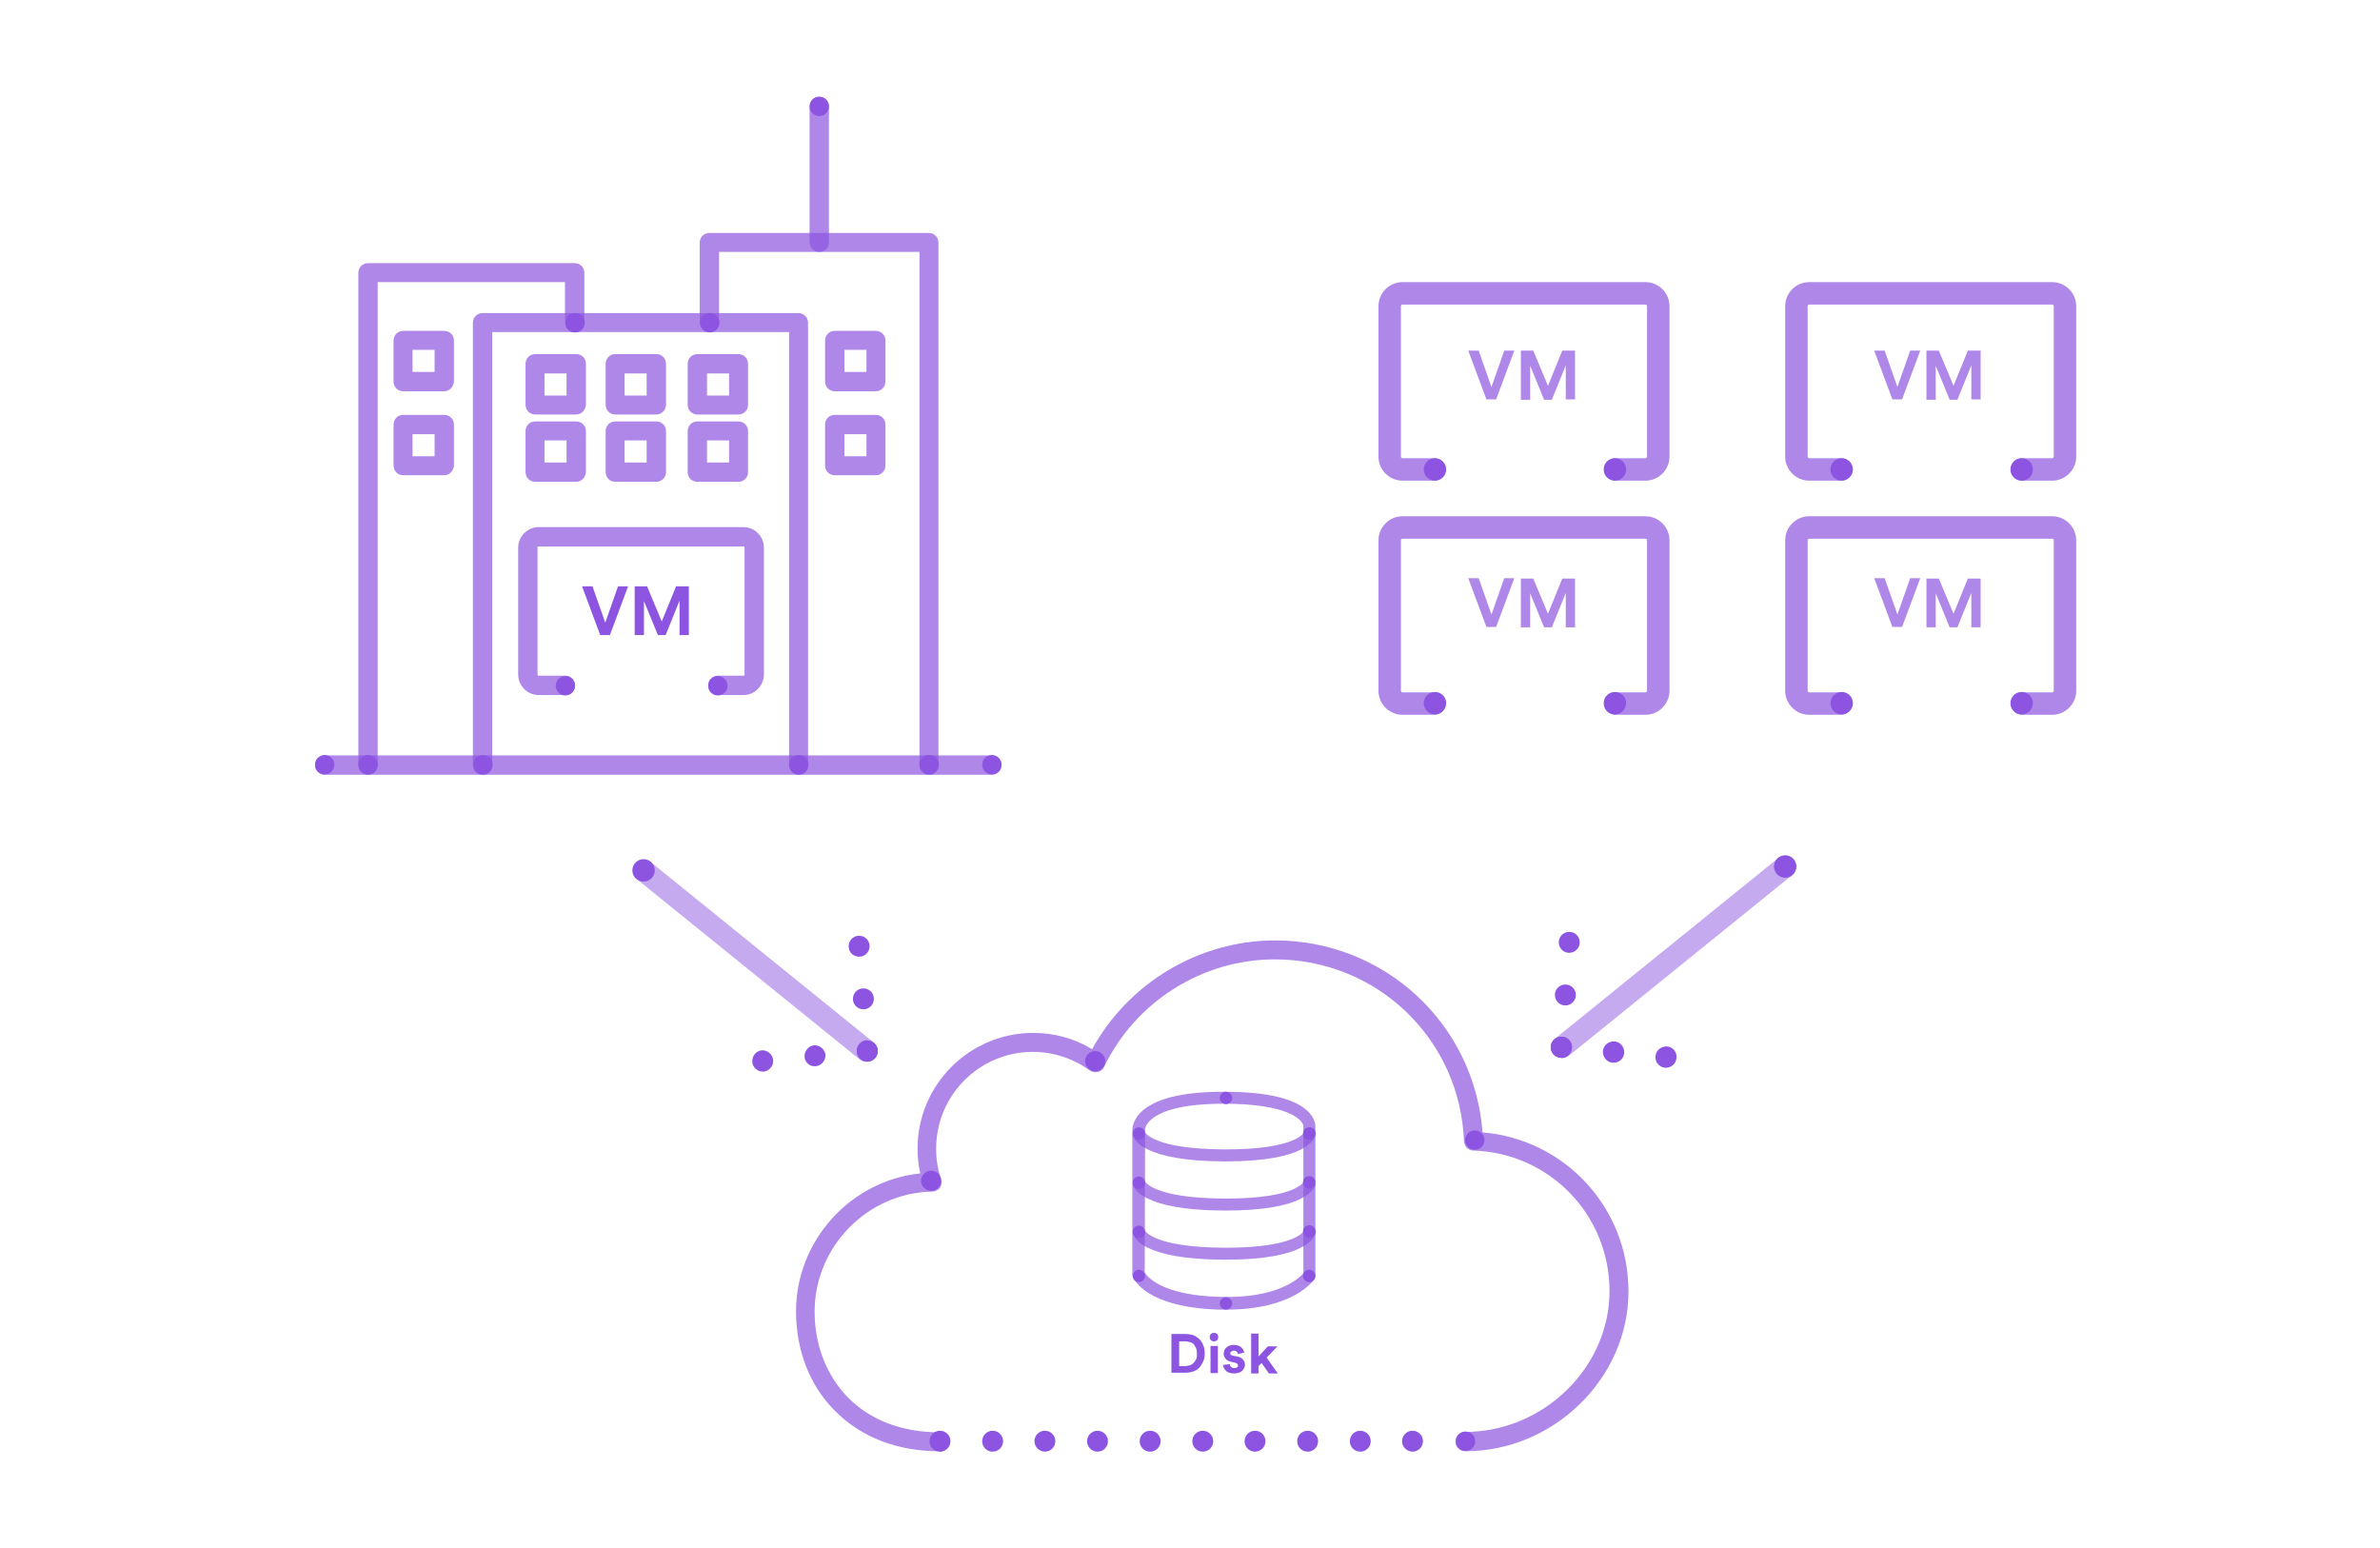<?xml version="1.0" encoding="utf-8"?>
<!-- Generator: Adobe Illustrator 20.1.0, SVG Export Plug-In . SVG Version: 6.00 Build 0)  -->
<svg version="1.1" id="Layer_1" xmlns="http://www.w3.org/2000/svg" xmlns:xlink="http://www.w3.org/1999/xlink" x="0px" y="0px"
	 viewBox="0 0 615 400" style="enable-background:new 0 0 615 400;" xml:space="preserve">
<style type="text/css">
	.st0{opacity:0.7;}
	.st1{fill:#8C54E0;}
	.st2{opacity:0.7;fill:#8C54E0;}
</style>
<g>
	<g>
		<g class="st0">
			<g class="st0">
				<path class="st1" d="M224,274.4c-0.6,0-1.2-0.2-1.8-0.6l-57.6-46.6c-1.2-1-1.4-2.8-0.4-4s2.8-1.4,4-0.4l57.6,46.6
					c1.2,1,1.4,2.8,0.4,4C225.6,274.1,224.8,274.4,224,274.4z"/>
			</g>
		</g>
		<g>
			<path class="st1" d="M194.4,274.4c-0.1-1.5,0.9-2.8,2.4-3l0,0c1.5-0.1,2.8,1,3,2.5l0,0c0.1,1.5-1,2.8-2.4,3l0,0
				c-0.1,0-0.2,0-0.3,0l0,0C195.7,276.9,194.5,275.8,194.4,274.4z M207.9,273.1c-0.1-1.5,1-2.8,2.4-3l0,0c1.5-0.1,2.8,1,3,2.4l0,0
				c0.1,1.5-1,2.8-2.4,3l0,0c-0.1,0-0.2,0-0.3,0l0,0C209.2,275.6,208,274.5,207.9,273.1z M221.4,271.8c-0.1-1.5,0.9-2.8,2.4-3l0,0
				c1.5-0.1,2.8,1,3,2.5l0,0c0.1,1.5-1,2.8-2.4,3l0,0c-0.1,0-0.2,0-0.3,0l0,0C222.7,274.3,221.5,273.3,221.4,271.8z"/>
		</g>
		<g>
			<path class="st1" d="M221.4,271.8c-0.1-1.5,1-2.8,2.5-2.9l0,0c1.5-0.1,2.8,1,2.9,2.5l0,0c0.1,1.5-1,2.8-2.5,2.9l0,0
				c-0.1,0-0.1,0-0.2,0l0,0C222.7,274.3,221.5,273.2,221.4,271.8z M220.4,258.3c-0.1-1.5,1-2.8,2.5-2.9l0,0c1.5-0.1,2.8,1,2.9,2.5
				l0,0c0.1,1.5-1,2.8-2.5,2.9l0,0c-0.1,0-0.1,0-0.2,0l0,0C221.7,260.8,220.5,259.7,220.4,258.3z M219.3,244.7
				c-0.1-1.5,1-2.8,2.5-2.9l0,0c1.5-0.1,2.8,1,2.9,2.5l0,0c0.1,1.5-1,2.8-2.5,2.9l0,0c-0.1,0-0.2,0-0.2,0l0,0
				C220.6,247.2,219.4,246.2,219.3,244.7z"/>
		</g>
		<g>
			<circle class="st1" cx="166.3" cy="224.9" r="2.9"/>
		</g>
	</g>
	<g>
		<g class="st0">
			<g class="st0">
				<path class="st1" d="M403.6,273.4c-0.8,0-1.6-0.4-2.2-1c-1-1.2-0.8-3,0.4-4l57.6-46.6c1.2-1,3-0.8,4,0.4s0.8,3-0.4,4l-57.6,46.6
					C404.8,273.2,404.2,273.4,403.6,273.4z"/>
			</g>
		</g>
		<g>
			<path class="st1" d="M430.2,275.9c-1.5-0.2-2.6-1.5-2.4-3l0,0c0.1-1.5,1.5-2.6,3-2.5l0,0c1.5,0.1,2.6,1.5,2.4,3l0,0
				c-0.1,1.4-1.3,2.5-2.7,2.5l0,0C430.4,275.9,430.3,275.9,430.2,275.9z M416.7,274.6c-1.5-0.1-2.6-1.5-2.5-3l0,0
				c0.1-1.5,1.5-2.6,3-2.5l0,0c1.5,0.1,2.6,1.5,2.5,3l0,0c-0.1,1.4-1.3,2.5-2.7,2.5l0,0C416.8,274.6,416.8,274.6,416.7,274.6z
				 M403.2,273.3c-1.5-0.1-2.6-1.5-2.4-3l0,0c0.1-1.5,1.5-2.6,3-2.4l0,0c1.5,0.1,2.6,1.5,2.4,3l0,0c-0.1,1.4-1.3,2.5-2.7,2.5l0,0
				C403.3,273.3,403.3,273.3,403.2,273.3z"/>
		</g>
		<g>
			<path class="st1" d="M403.2,273.3c-1.5-0.1-2.6-1.4-2.5-2.9l0,0c0.1-1.5,1.4-2.6,2.9-2.5l0,0c1.5,0.1,2.6,1.4,2.5,2.9l0,0
				c-0.1,1.4-1.3,2.5-2.7,2.5l0,0C403.3,273.3,403.3,273.3,403.2,273.3z M404.3,259.8c-1.5-0.1-2.6-1.4-2.5-2.9l0,0
				c0.1-1.5,1.4-2.6,2.9-2.5l0,0c1.5,0.1,2.6,1.4,2.5,2.9l0,0c-0.1,1.4-1.3,2.5-2.7,2.5l0,0C404.4,259.8,404.3,259.8,404.3,259.8z
				 M405.3,246.2c-1.5-0.1-2.6-1.4-2.5-2.9l0,0c0.1-1.5,1.4-2.6,2.9-2.5l0,0c1.5,0.1,2.6,1.4,2.5,2.9l0,0c-0.1,1.4-1.3,2.5-2.7,2.5
				l0,0C405.5,246.2,405.4,246.2,405.3,246.2z"/>
		</g>
		<g>
			<circle class="st1" cx="461.3" cy="223.9" r="2.9"/>
		</g>
	</g>
	<g>
		<g>
			<g>
				<g>
					<g>
						<path class="st2" d="M242.8,375c-10.9,0-20.2-3.6-26.9-10.3c-6.6-6.5-10.2-15.7-10.2-25.8c0-18.4,14.1-33.8,32.1-35.7
							c-0.5-2.1-0.7-4.3-0.7-6.4c0-16.5,13.4-29.9,29.9-29.9c5.4,0,10.6,1.4,15.2,4.2c9.4-17.1,27.6-28.1,47.3-28.1
							c28.3,0,51.5,21.6,53.6,49.6c21.3,1.8,37.7,19.5,37.7,41.1c0,22.4-19.3,41.3-42.2,41.3c-1.4,0-2.5-1.1-2.5-2.5
							s1.1-2.5,2.5-2.5c20.2,0,37.3-16.6,37.3-36.4c0-19.7-15.5-35.7-35.2-36.3c-1.3,0-2.3-1.1-2.4-2.4c-1-26.4-22.4-47-48.9-47
							c-18.7,0-36,10.9-44.1,27.8c-0.3,0.7-0.9,1.1-1.6,1.3c-0.7,0.2-1.5,0-2.1-0.4c-4.3-3.1-9.4-4.8-14.7-4.8
							c-13.8,0-25,11.2-25,25c0,2.7,0.4,5.4,1.3,7.9c0.2,0.7,0.1,1.6-0.3,2.2s-1.2,1-2,1c-16.7,0.3-30.4,14.2-30.4,31
							c0,8.7,3.1,16.6,8.7,22.3c5.8,5.8,13.9,8.9,23.5,8.9l0,0c1.4,0,2.5,1.1,2.5,2.5s-1.1,2.5-2.5,2.5
							C242.9,375,242.8,375,242.8,375z"/>
					</g>
					<g>
						<circle class="st1" cx="240.6" cy="305.1" r="2.6"/>
					</g>
					<g>
						<circle class="st1" cx="283" cy="274.2" r="2.6"/>
					</g>
					<g>
						<circle class="st1" cx="381.1" cy="294.6" r="2.5"/>
					</g>
					<g>
						<circle class="st1" cx="378.7" cy="372.4" r="2.5"/>
					</g>
					<g>
						<path class="st1" d="M362.3,372.4c0-1.5,1.2-2.7,2.7-2.7l0,0c1.5,0,2.7,1.2,2.7,2.7l0,0c0,1.5-1.2,2.7-2.7,2.7l0,0
							C363.6,375.1,362.3,373.9,362.3,372.4z M348.8,372.4c0-1.5,1.2-2.7,2.7-2.7l0,0c1.5,0,2.7,1.2,2.7,2.7l0,0
							c0,1.5-1.2,2.7-2.7,2.7l0,0C350,375.1,348.8,373.9,348.8,372.4z M335.2,372.4c0-1.5,1.2-2.7,2.7-2.7l0,0
							c1.5,0,2.7,1.2,2.7,2.7l0,0c0,1.5-1.2,2.7-2.7,2.7l0,0C336.4,375.1,335.2,373.9,335.2,372.4z M321.6,372.4
							c0-1.5,1.2-2.7,2.7-2.7l0,0c1.5,0,2.7,1.2,2.7,2.7l0,0c0,1.5-1.2,2.7-2.7,2.7l0,0C322.8,375.1,321.6,373.9,321.6,372.4z
							 M308.1,372.4c0-1.5,1.2-2.7,2.7-2.7l0,0c1.5,0,2.7,1.2,2.7,2.7l0,0c0,1.5-1.2,2.7-2.7,2.7l0,0
							C309.3,375.1,308.1,373.9,308.1,372.4z M294.5,372.4c0-1.5,1.2-2.7,2.7-2.7l0,0c1.5,0,2.7,1.2,2.7,2.7l0,0
							c0,1.5-1.2,2.7-2.7,2.7l0,0C295.7,375.1,294.5,373.9,294.5,372.4z M280.9,372.4c0-1.5,1.2-2.7,2.7-2.7l0,0
							c1.5,0,2.7,1.2,2.7,2.7l0,0c0,1.5-1.2,2.7-2.7,2.7l0,0C282.1,375.1,280.9,373.9,280.9,372.4z M267.3,372.4
							c0-1.5,1.2-2.7,2.7-2.7l0,0c1.5,0,2.7,1.2,2.7,2.7l0,0c0,1.5-1.2,2.7-2.7,2.7l0,0C268.6,375.1,267.3,373.9,267.3,372.4z
							 M253.8,372.4c0-1.5,1.2-2.7,2.7-2.7l0,0c1.5,0,2.7,1.2,2.7,2.7l0,0c0,1.5-1.2,2.7-2.7,2.7l0,0
							C255,375.1,253.8,373.9,253.8,372.4z M240.2,372.4c0-1.5,1.2-2.7,2.7-2.7l0,0c1.5,0,2.7,1.2,2.7,2.7l0,0
							c0,1.5-1.2,2.7-2.7,2.7l0,0C241.4,375.1,240.2,373.9,240.2,372.4z"/>
					</g>
				</g>
			</g>
		</g>
		<g>
			<g>
				<g>
					<circle class="st1" cx="294.3" cy="292.9" r="1.6"/>
				</g>
				<g>
					<circle class="st1" cx="316.8" cy="283.7" r="1.6"/>
				</g>
				<g>
					<circle class="st1" cx="316.8" cy="336.8" r="1.6"/>
				</g>
				<g>
					<circle class="st1" cx="294.3" cy="329.7" r="1.6"/>
				</g>
				<g>
					<circle class="st1" cx="338.3" cy="292.9" r="1.6"/>
				</g>
				<g>
					<circle class="st1" cx="338.3" cy="329.7" r="1.6"/>
				</g>
				<g>
					<circle class="st1" cx="294.3" cy="318.3" r="1.6"/>
				</g>
				<g>
					<circle class="st1" cx="338.3" cy="318.2" r="1.6"/>
				</g>
				<g>
					<circle class="st1" cx="294.3" cy="305.6" r="1.6"/>
				</g>
				<g>
					<circle class="st1" cx="338.3" cy="305.5" r="1.6"/>
				</g>
			</g>
			<g class="st0">
				<path class="st1" d="M316.9,338.4c-0.6,0-1.2,0-1.9,0c-18.9-0.6-22-7.8-22.3-8.6c-0.1-0.2-0.1-0.3-0.1-0.5V292
					c0-0.5,0.1-2.3,1.9-4.3c3.5-3.7,10.7-5.6,21.7-5.6c11.3,0,18.7,1.8,22,5.3c1.7,1.8,1.7,3.4,1.7,3.8v38.5c0,0.3-0.1,0.6-0.3,0.9
					C339.4,330.8,334.4,338.4,316.9,338.4z M295.8,328.8c0.6,1,4.3,5.9,19.3,6.3c14.9,0.5,20.5-4.7,21.7-6.1v-38
					c-0.1-1.6-3.9-5.8-20.5-5.8c-20.1,0-20.4,6.5-20.4,6.6L295.8,328.8z"/>
			</g>
			<g class="st0">
				<path class="st1" d="M316.7,300.1c-0.2,0-0.3,0-0.5,0c-21.1-0.1-23.3-5.8-23.5-6.9l3.1-0.6c0,0,0,0,0-0.1c0,0,2,4.4,20.5,4.5
					c0.2,0,0.3,0,0.5,0c18,0,20.1-4.3,20.1-4.3c0.1-0.9,0.9-1.5,1.8-1.3c0.9,0.1,1.5,0.9,1.3,1.8
					C339.7,294.3,337.7,300.1,316.7,300.1z"/>
			</g>
			<g class="st0">
				<path class="st1" d="M316.7,312.8c-0.2,0-0.3,0-0.5,0c-21.1-0.1-23.3-5.8-23.5-6.9l3.1-0.6c0,0,0,0,0-0.1c0,0,2,4.4,20.5,4.5
					c0.2,0,0.3,0,0.5,0c18.3,0,20.1-4.4,20.1-4.4c0,0.1,0,0.1,0,0.1l3.1,0.5C339.7,307,337.7,312.8,316.7,312.8z"/>
			</g>
			<g class="st0">
				<path class="st1" d="M316.7,325.5c-0.2,0-0.3,0-0.5,0c-21.1-0.1-23.3-5.8-23.5-6.9l3.1-0.6c0,0,0,0,0-0.1c0,0,2,4.4,20.5,4.5
					c0.2,0,0.3,0,0.5,0c18,0,20.1-4.3,20.1-4.3c0.1-0.9,0.9-1.5,1.8-1.3c0.9,0.1,1.5,0.9,1.3,1.8
					C339.7,319.6,337.7,325.5,316.7,325.5z"/>
			</g>
		</g>
		<g>
			<path class="st1" d="M302.7,354.8v-10.1h3.6c0.7,0,1.4,0.1,2,0.3s1.1,0.6,1.6,1c0.4,0.4,0.8,1,1,1.6c0.3,0.6,0.4,1.3,0.4,2.1
				c0,0.8-0.1,1.5-0.4,2.1s-0.6,1.2-1,1.6s-1,0.8-1.6,1s-1.3,0.3-2,0.3h-3.6V354.8z M306.2,353c0.4,0,0.8-0.1,1.2-0.2s0.7-0.3,1-0.6
				c0.3-0.3,0.5-0.6,0.7-1s0.2-0.9,0.2-1.4s-0.1-1-0.2-1.4c-0.2-0.4-0.4-0.7-0.6-1s-0.6-0.5-1-0.6s-0.8-0.2-1.2-0.2h-1.6v6.4
				L306.2,353L306.2,353z"/>
			<path class="st1" d="M312.6,345.5c0-0.3,0.1-0.6,0.3-0.8c0.2-0.2,0.5-0.3,0.8-0.3s0.6,0.1,0.8,0.3c0.2,0.2,0.3,0.5,0.3,0.8
				s-0.1,0.6-0.3,0.8c-0.2,0.2-0.5,0.3-0.8,0.3s-0.6-0.1-0.8-0.3S312.6,345.8,312.6,345.5z M312.8,354.8v-7h1.9v7H312.8z"/>
			<path class="st1" d="M317.8,352.5c0,0.3,0.1,0.5,0.3,0.7c0.2,0.2,0.5,0.3,0.9,0.3c0.3,0,0.5-0.1,0.7-0.2s0.2-0.3,0.2-0.5
				s-0.1-0.3-0.2-0.4s-0.3-0.2-0.6-0.3l-0.9-0.2c-0.7-0.2-1.2-0.4-1.5-0.8s-0.5-0.8-0.5-1.3c0-0.3,0.1-0.6,0.2-0.9s0.3-0.5,0.5-0.7
				s0.5-0.4,0.8-0.5s0.7-0.2,1-0.2c0.5,0,0.9,0.1,1.3,0.2c0.3,0.1,0.6,0.3,0.8,0.5c0.2,0.2,0.4,0.4,0.5,0.7c0.1,0.2,0.2,0.4,0.2,0.6
				l-1.6,0.4c0-0.1,0-0.2-0.1-0.3c0-0.1-0.1-0.2-0.2-0.3s-0.2-0.2-0.3-0.2s-0.3-0.1-0.5-0.1s-0.5,0.1-0.6,0.2
				c-0.2,0.1-0.3,0.3-0.3,0.5s0.1,0.3,0.2,0.4s0.3,0.2,0.5,0.2l1,0.2c0.7,0.1,1.2,0.4,1.6,0.8c0.3,0.4,0.5,0.8,0.5,1.4
				c0,0.3-0.1,0.6-0.2,0.8s-0.3,0.5-0.5,0.7s-0.5,0.4-0.9,0.5s-0.7,0.2-1.2,0.2s-1-0.1-1.3-0.2c-0.4-0.2-0.7-0.3-0.9-0.6
				c-0.2-0.2-0.4-0.5-0.5-0.7c-0.1-0.3-0.2-0.5-0.2-0.7L317.8,352.5z"/>
			<path class="st1" d="M327.3,350.8l2.9,4.1h-2.3l-1.9-2.7l-0.8,0.8v1.9h-1.9v-10.3h1.9v5.9l2.4-2.6h2.5L327.3,350.8z"/>
		</g>
	</g>
	<g>
		<g class="st0">
			<path class="st1" d="M425.2,124.2h-7.8c-1.6,0-2.9-1.3-2.9-2.9s1.3-2.9,2.9-2.9h7.8c0.2,0,0.4-0.2,0.4-0.4V79.1
				c0-0.2-0.2-0.4-0.4-0.4h-62.8c-0.2,0-0.4,0.2-0.4,0.4V118c0,0.2,0.2,0.4,0.4,0.4h8.2c1.6,0,2.9,1.3,2.9,2.9s-1.3,2.9-2.9,2.9
				h-8.2c-3.4,0-6.2-2.8-6.2-6.2V79.1c0-3.4,2.8-6.2,6.2-6.2h62.8c3.4,0,6.2,2.8,6.2,6.2V118C431.4,121.4,428.6,124.2,425.2,124.2z"
				/>
		</g>
		<g class="st0">
			<path class="st1" d="M530.3,124.2h-7.8c-1.6,0-2.9-1.3-2.9-2.9s1.3-2.9,2.9-2.9h7.8c0.2,0,0.4-0.2,0.4-0.4V79.1
				c0-0.2-0.2-0.4-0.4-0.4h-62.8c-0.2,0-0.4,0.2-0.4,0.4V118c0,0.2,0.2,0.4,0.4,0.4h8.2c1.6,0,2.9,1.3,2.9,2.9s-1.3,2.9-2.9,2.9
				h-8.2c-3.4,0-6.2-2.8-6.2-6.2V79.1c0-3.4,2.8-6.2,6.2-6.2h62.8c3.4,0,6.2,2.8,6.2,6.2V118C536.5,121.4,533.7,124.2,530.3,124.2z"
				/>
		</g>
		<g class="st0">
			<path class="st1" d="M425.2,184.7h-7.8c-1.6,0-2.9-1.3-2.9-2.9s1.3-2.9,2.9-2.9h7.8c0.2,0,0.4-0.2,0.4-0.4v-38.9
				c0-0.2-0.2-0.4-0.4-0.4h-62.8c-0.2,0-0.4,0.2-0.4,0.4v38.9c0,0.2,0.2,0.4,0.4,0.4h8.2c1.6,0,2.9,1.3,2.9,2.9s-1.3,2.9-2.9,2.9
				h-8.2c-3.4,0-6.2-2.8-6.2-6.2v-38.9c0-3.4,2.8-6.2,6.2-6.2h62.8c3.4,0,6.2,2.8,6.2,6.2v38.9C431.4,181.9,428.6,184.7,425.2,184.7
				z"/>
		</g>
		<g class="st0">
			<path class="st1" d="M530.3,184.7h-7.8c-1.6,0-2.9-1.3-2.9-2.9s1.3-2.9,2.9-2.9h7.8c0.2,0,0.4-0.2,0.4-0.4v-38.9
				c0-0.2-0.2-0.4-0.4-0.4h-62.8c-0.2,0-0.4,0.2-0.4,0.4v38.9c0,0.2,0.2,0.4,0.4,0.4h8.2c1.6,0,2.9,1.3,2.9,2.9s-1.3,2.9-2.9,2.9
				h-8.2c-3.4,0-6.2-2.8-6.2-6.2v-38.9c0-3.4,2.8-6.2,6.2-6.2h62.8c3.4,0,6.2,2.8,6.2,6.2v38.9C536.5,181.9,533.7,184.7,530.3,184.7
				z"/>
		</g>
		<g class="st0">
			<g>
				<path class="st1" d="M388.7,90.6h2.6l-4.7,12.6h-2.5l-4.7-12.6h2.7l3.3,9.4L388.7,90.6z"/>
				<path class="st1" d="M404.6,103.3v-8.9l-3.6,8.9h-2l-3.6-8.8v8.8H393V90.6h3.2l3.8,9.1l3.7-9.1h3.3v12.6h-2.4V103.3z"/>
			</g>
		</g>
		<g class="st0">
			<g>
				<path class="st1" d="M493.6,90.6h2.6l-4.7,12.6H489l-4.7-12.6h2.7l3.3,9.4L493.6,90.6z"/>
				<path class="st1" d="M509.4,103.3v-8.9l-3.6,8.9h-2l-3.6-8.8v8.8h-2.4V90.6h3.2l3.8,9.1l3.7-9.1h3.3v12.6h-2.4V103.3z"/>
			</g>
		</g>
		<g class="st0">
			<g>
				<path class="st1" d="M388.7,149.4h2.6l-4.7,12.6h-2.5l-4.7-12.6h2.7l3.3,9.4L388.7,149.4z"/>
				<path class="st1" d="M404.6,162.1v-8.9l-3.6,8.9h-2l-3.6-8.8v8.8H393v-12.6h3.2l3.8,9.1l3.7-9.1h3.3v12.6H404.6z"/>
			</g>
		</g>
		<g class="st0">
			<g>
				<path class="st1" d="M493.6,149.4h2.6l-4.7,12.6H489l-4.7-12.6h2.7l3.3,9.4L493.6,149.4z"/>
				<path class="st1" d="M509.4,162.1v-8.9l-3.6,8.9h-2l-3.6-8.8v8.8h-2.4v-12.6h3.2l3.8,9.1l3.7-9.1h3.3v12.6H509.4z"/>
			</g>
		</g>
		<g>
			<circle class="st1" cx="370.8" cy="121.3" r="2.9"/>
		</g>
		<g>
			<circle class="st1" cx="417.3" cy="121.3" r="2.9"/>
		</g>
		<g>
			<circle class="st1" cx="475.9" cy="121.3" r="2.9"/>
		</g>
		<g>
			<circle class="st1" cx="522.4" cy="121.3" r="2.9"/>
		</g>
		<g>
			<circle class="st1" cx="370.8" cy="181.7" r="2.9"/>
		</g>
		<g>
			<circle class="st1" cx="417.3" cy="181.7" r="2.9"/>
		</g>
		<g>
			<circle class="st1" cx="475.9" cy="181.7" r="2.9"/>
		</g>
		<g>
			<circle class="st1" cx="522.4" cy="181.7" r="2.9"/>
		</g>
	</g>
	<g>
		<g>
			<g class="st0">
				<path class="st1" d="M256.3,200.2H83.9c-1.4,0-2.5-1.1-2.5-2.5s1.1-2.5,2.5-2.5h172.4c1.4,0,2.5,1.1,2.5,2.5
					S257.7,200.2,256.3,200.2z"/>
			</g>
			<g class="st0">
				<path class="st1" d="M240.1,200.2c-1.4,0-2.5-1.1-2.5-2.5V65.1h-51.8v18.1c0,1.4-1.1,2.5-2.5,2.5s-2.5-1.1-2.5-2.5V62.7
					c0-1.4,1.1-2.5,2.5-2.5H240c1.4,0,2.5,1.1,2.5,2.5v135C242.5,199.1,241.4,200.2,240.1,200.2z"/>
			</g>
			<g class="st0">
				<path class="st1" d="M206.4,200.2c-1.4,0-2.5-1.1-2.5-2.5V85.8h-76.7v111.9c0,1.4-1.1,2.5-2.5,2.5s-2.5-1.1-2.5-2.5V83.4
					c0-1.4,1.1-2.5,2.5-2.5h81.6c1.4,0,2.5,1.1,2.5,2.5v114.3C208.9,199.1,207.8,200.2,206.4,200.2z"/>
			</g>
			<g class="st0">
				<path class="st1" d="M211.7,65.1c-1.4,0-2.5-1.1-2.5-2.5V27.5c0-1.4,1.1-2.5,2.5-2.5s2.5,1.1,2.5,2.5v35.2
					C214.2,64,213.1,65.1,211.7,65.1z"/>
			</g>
			<g class="st0">
				<path class="st1" d="M95.1,200.2c-1.4,0-2.5-1.1-2.5-2.5V70.5c0-1.4,1.1-2.5,2.5-2.5h53.4c1.4,0,2.5,1.1,2.5,2.5v12.9
					c0,1.4-1.1,2.5-2.5,2.5s-2.5-1.1-2.5-2.5V72.9H97.6v124.8C97.6,199.1,96.5,200.2,95.1,200.2z"/>
			</g>
			<g class="st0">
				<path class="st1" d="M192.1,179.6h-6.6c-1.4,0-2.5-1.1-2.5-2.5s1.1-2.5,2.5-2.5h6.6c0.2,0,0.3-0.1,0.3-0.3v-32.8
					c0-0.2-0.1-0.3-0.3-0.3h-52.9c-0.2,0-0.3,0.1-0.3,0.3v32.8c0,0.2,0.1,0.3,0.3,0.3h6.9c1.4,0,2.5,1.1,2.5,2.5s-1.1,2.5-2.5,2.5
					h-6.9c-2.9,0-5.3-2.4-5.3-5.3v-32.8c0-2.9,2.4-5.3,5.3-5.3h52.9c2.9,0,5.3,2.4,5.3,5.3v32.8C197.3,177.3,195,179.6,192.1,179.6z
					"/>
			</g>
			<g>
				<circle class="st1" cx="146.1" cy="177.2" r="2.5"/>
			</g>
			<g>
				<circle class="st1" cx="185.5" cy="177.2" r="2.5"/>
			</g>
			<g>
				<circle class="st1" cx="206.4" cy="197.6" r="2.5"/>
			</g>
			<g>
				<circle class="st1" cx="124.8" cy="197.6" r="2.5"/>
			</g>
			<g>
				<circle class="st1" cx="95.1" cy="197.6" r="2.5"/>
			</g>
			<g>
				<circle class="st1" cx="83.9" cy="197.6" r="2.5"/>
			</g>
			<g>
				<circle class="st1" cx="148.6" cy="83.4" r="2.5"/>
			</g>
			<g>
				<circle class="st1" cx="183.4" cy="83.4" r="2.5"/>
			</g>
			<g>
				<circle class="st1" cx="240.1" cy="197.6" r="2.5"/>
			</g>
			<g>
				<circle class="st1" cx="256.3" cy="197.6" r="2.5"/>
			</g>
			<g>
				<path class="st1" d="M159.7,151.5h2.6l-4.7,12.6h-2.5l-4.7-12.6h2.7l3.3,9.4L159.7,151.5z"/>
				<path class="st1" d="M175.6,164.1v-8.9l-3.6,8.9h-2l-3.6-8.8v8.8H164v-12.6h3.2l3.8,9.1l3.7-9.1h3.3v12.6H175.6z"/>
			</g>
			<g class="st0">
				<path class="st1" d="M114.8,101.1h-10.6c-1.4,0-2.5-1.1-2.5-2.5V88c0-1.4,1.1-2.5,2.5-2.5h10.6c1.4,0,2.5,1.1,2.5,2.5v10.6
					C117.2,100,116.1,101.1,114.8,101.1z M106.6,96.1h5.7v-5.7h-5.7V96.1z"/>
			</g>
			<g class="st0">
				<path class="st1" d="M114.8,122.8h-10.6c-1.4,0-2.5-1.1-2.5-2.5v-10.6c0-1.4,1.1-2.5,2.5-2.5h10.6c1.4,0,2.5,1.1,2.5,2.5v10.6
					C117.2,121.7,116.1,122.8,114.8,122.8z M106.6,117.9h5.7v-5.7h-5.7V117.9z"/>
			</g>
			<g class="st0">
				<path class="st1" d="M226.3,101.1h-10.6c-1.4,0-2.5-1.1-2.5-2.5V88c0-1.4,1.1-2.5,2.5-2.5h10.6c1.4,0,2.5,1.1,2.5,2.5v10.6
					C228.8,100,227.7,101.1,226.3,101.1z M218.2,96.1h5.7v-5.7h-5.7V96.1z"/>
			</g>
			<g class="st0">
				<path class="st1" d="M226.3,122.8h-10.6c-1.4,0-2.5-1.1-2.5-2.5v-10.6c0-1.4,1.1-2.5,2.5-2.5h10.6c1.4,0,2.5,1.1,2.5,2.5v10.6
					C228.8,121.7,227.7,122.8,226.3,122.8z M218.2,117.9h5.7v-5.7h-5.7V117.9z"/>
			</g>
			<g class="st0">
				<path class="st1" d="M148.9,107.1h-10.6c-1.4,0-2.5-1.1-2.5-2.5V94c0-1.4,1.1-2.5,2.5-2.5h10.6c1.4,0,2.5,1.1,2.5,2.5v10.6
					C151.3,106,150.2,107.1,148.9,107.1z M140.7,102.2h5.7v-5.7h-5.7V102.2z"/>
			</g>
			<g class="st0">
				<path class="st1" d="M148.9,124.5h-10.6c-1.4,0-2.5-1.1-2.5-2.5v-10.6c0-1.4,1.1-2.5,2.5-2.5h10.6c1.4,0,2.5,1.1,2.5,2.5V122
					C151.3,123.4,150.2,124.5,148.9,124.5z M140.7,119.5h5.7v-5.7h-5.7V119.5z"/>
			</g>
			<g class="st0">
				<path class="st1" d="M169.6,107.1H159c-1.4,0-2.5-1.1-2.5-2.5V94c0-1.4,1.1-2.5,2.5-2.5h10.6c1.4,0,2.5,1.1,2.5,2.5v10.6
					C172.1,106,170.9,107.1,169.6,107.1z M161.4,102.2h5.7v-5.7h-5.7V102.2z"/>
			</g>
			<g class="st0">
				<path class="st1" d="M169.6,124.5H159c-1.4,0-2.5-1.1-2.5-2.5v-10.6c0-1.4,1.1-2.5,2.5-2.5h10.6c1.4,0,2.5,1.1,2.5,2.5V122
					C172.1,123.4,170.9,124.5,169.6,124.5z M161.4,119.5h5.7v-5.7h-5.7V119.5z"/>
			</g>
			<g class="st0">
				<path class="st1" d="M190.8,107.1h-10.6c-1.4,0-2.5-1.1-2.5-2.5V94c0-1.4,1.1-2.5,2.5-2.5h10.6c1.4,0,2.5,1.1,2.5,2.5v10.6
					C193.3,106,192.2,107.1,190.8,107.1z M182.7,102.2h5.7v-5.7h-5.7V102.2z"/>
			</g>
			<g class="st0">
				<path class="st1" d="M190.8,124.5h-10.6c-1.4,0-2.5-1.1-2.5-2.5v-10.6c0-1.4,1.1-2.5,2.5-2.5h10.6c1.4,0,2.5,1.1,2.5,2.5V122
					C193.3,123.4,192.2,124.5,190.8,124.5z M182.7,119.5h5.7v-5.7h-5.7V119.5z"/>
			</g>
		</g>
		<g>
			<circle class="st1" cx="211.7" cy="27.5" r="2.5"/>
		</g>
	</g>
</g>
</svg>
